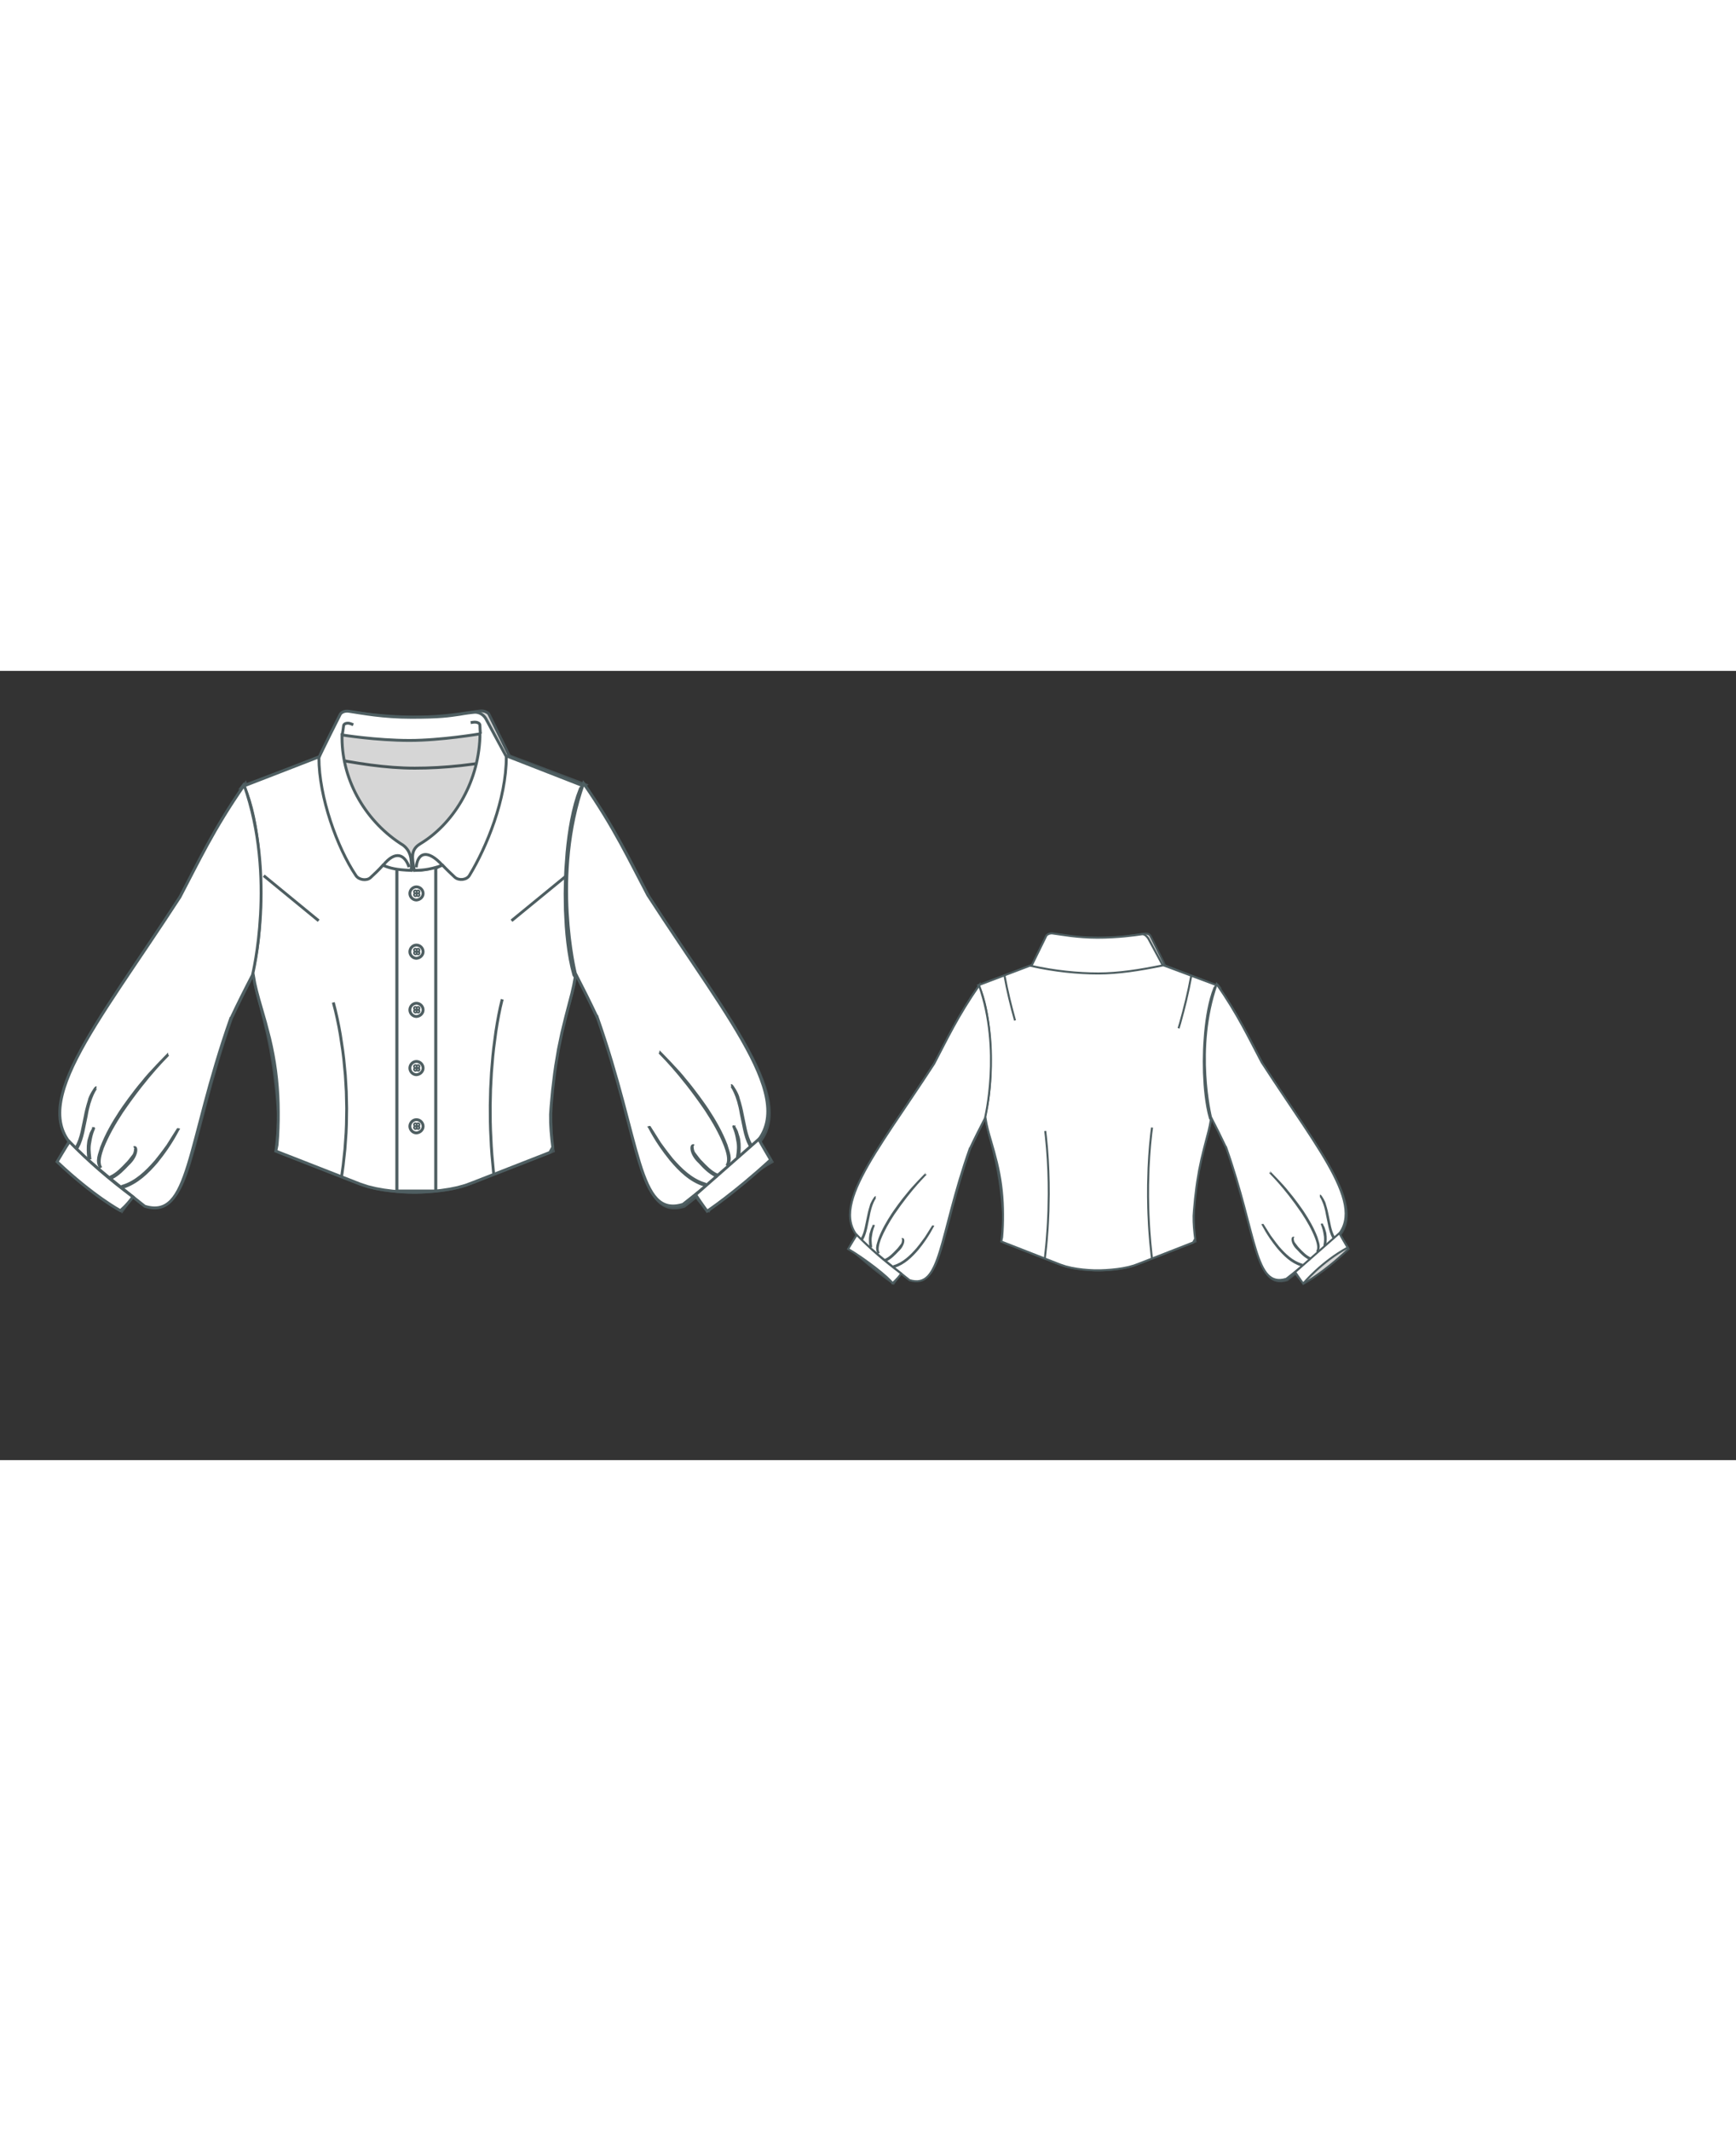 
<svg id="both" data-fill-color="#ffffff" viewBox="-0.912 20.082 211.11 95.954" preserveAspectRatio="xMidYMid meet" xmlns="http://www.w3.org/2000/svg" xmlns:xlink="http://www.w3.org/1999/xlink" style="height: 259.075px;"><rect x="-0.912" y="20.082" width="211.11" height="95.954" fill="#333333" stroke="none"/><!----><g class="front-view"><g opacity=".8" transform="matrix(-1,0,0,1,99,0)" class="back"><path fill="#ffffff" d="M29.89 57.04 L29.89 57.04 L30.063 58.026 L30.288 58.993 L30.549 59.967 L31.376 62.848 L31.879 64.787 L32.099 65.761 L32.294 66.736 L32.467 67.742 L32.608 68.721 L32.723 69.702 L32.814 70.708 L32.878 71.71 L32.916 72.69 L32.93 73.701 L32.927 74.701 L32.901 75.705 L32.854 76.703 L32.78 77.696 L32.627 78.464 L42.879 82.471 L43.826 82.784 L44.809 83.021 L45.785 83.195 L46.775 83.323 L47.775 83.412 L48.775 83.462 L49.775 83.465 L50.779 83.423 L51.768 83.349 L52.759 83.241 L53.751 83.092 L54.733 82.892 L55.69 82.625 L56.622 82.276 L65.95 78.63 L66.309 77.997 L66.191 76.998 L66.1 76.004 L66.044 75.006 L66.037 74.005 L66.105 73.022 L66.289 71.032 L66.529 69.027 L66.668 68.051 L67.002 66.068 L67.409 64.103 L67.88 62.171 L68.638 59.264 L68.856 58.302 L69.039 57.31L68.88 57.07 L68.88 57.07 L68.627 56.091 L68.427 55.117 L68.267 54.155 L68.132 53.146 L68.024 52.136 L67.943 51.155 L67.84 49.163 L67.811 47.161 L67.852 45.155 L67.898 44.153 L68.043 42.183 L68.147 41.174 L68.274 40.161 L68.418 39.196 L68.59 38.227 L68.803 37.212 L69.046 36.243 L69.33 35.302 L69.673 34.377L70.05 33.95 L 58.25 29.54 L58.25 29.54 L58.25 29.54 L57.282 29.784 L56.303 29.993 L55.318 30.169 L54.328 30.316 L53.335 30.437 L52.34 30.532 L51.343 30.605 L50.345 30.655L49.181 30.682 L 48.182 30.671 L 47.18 30.636 L 46.18 30.572 L 45.184 30.478 L 44.193 30.352 L 43.207 30.195 L 42.225 30.005 L 41.249 29.786 L 40.28 29.54 L 40.28 29.54 L40.28 29.54 L 28.65 33.95 L28.68 33.98 L28.68 33.98 L29.075 34.89 L29.402 35.842 L29.675 36.81 L29.903 37.782 L30.094 38.751 L30.262 39.766 L30.396 40.73 L30.512 41.741 L30.676 43.713 L30.73 44.717 L30.785 46.733 L30.768 48.703 L30.731 49.73 L30.675 50.739 L30.601 51.697 L30.501 52.705 L30.374 53.714 L30.224 54.676 L30.038 55.65 L29.797 56.66Z" data-source-ids=",,neckline-back-shoulder-right,neckline-back-neck-right,neckline-back-neck-left,neckline-back-shoulder-left," style="stroke-width: 0.35px; stroke: rgb(78, 94, 97);"></path><path fill="none" d="M58.814 81.419 L58.717 80.638 L58.512 78.608 L58.356 76.652 L58.291 75.635 L58.196 73.651 L58.162 72.627 L58.128 70.655 L58.133 68.632 L58.217 65.664 L58.327 63.652 L58.481 61.657 L58.688 59.664 L58.82 58.67 " style="stroke-width: 0.35px; stroke: rgb(78, 94, 97);"></path><path fill="none" d="M40.189 81.42 L40.219 81.189 L40.431 79.226 L40.524 78.201 L40.671 76.239 L40.732 75.215 L40.82 73.214 L40.874 70.234 L40.86 68.22 L40.806 66.237 L40.708 64.216 L40.57 62.248 L40.376 60.223 L40.262 59.265 " style="stroke-width: 0.35px; stroke: rgb(78, 94, 97);"></path><path fill="none" d="M33.19 32.28 L33.19 32.28 L33.572 34.24 L34.009 36.195 L34.494 38.137 L35.013 40.067 " id="neckline-back-dart-left" style="stroke-width: 0.35px; stroke: rgb(78, 94, 97);"></path><path fill="#ffffff" d="M60.69 30.51C56.62 31.34 52.97 31.91 49.47 31.91 45.89 31.91 41.95 31.51 37.87 30.61L40.48 25.3C40.71 25.06 41.15 24.9 41.55 24.96 43.12 25.16 45.82 25.7 49.33 25.7 52.84 25.7 55.71 25.3 57.08 25.1 57.42 25.06 57.79 25.3 58.15 25.8L60.69 30.51Z" id="neckline_1_" style="stroke-width: 0.35px; stroke: rgb(78, 94, 97);"></path><path fill="#ffffff" d="M20.97 47.58C23.24 43.27 25.04 39.36 28.78 33.98 32.73 45.18 29.79 57.07 29.79 57.07 28.85 58.88 27.98 60.61 27.18 62.32L27.15 62.32C21.73 77.69 22.24 86.87 16.69 85.17 16.56 85.07 10.54 80.33 8.84 78.65 1.92 73.41 10.61 63.55 20.97 47.58Z" style="stroke-width: 0.35px; stroke: rgb(78, 94, 97);"></path><path fill="#ffffff" d="M77.87 47.35C75.59 43.04 73.79 39.13 70.05 33.75 66.1 44.94 69.05 56.84 69.05 56.84 69.98 58.64 70.85 60.38 71.65 62.08L71.68 62.08C77.1 77.45 76.6 86.64 82.14 84.94 82.14 84.94 88.02 80.33 89.99 78.42 96.88 73.18 88.19 63.29 77.87 47.35Z" style="stroke-width: 0.35px; stroke: rgb(78, 94, 97);"></path><path fill="#ffffff" d="M11.28 80.36C10.98 79.79 11.28 78.76 11.54 78.05 12.15 76.52 12.98 75.08 13.88 73.71 17.09 69 19.56 66.76 19.53 66.73 19.53 66.73 17.22 69.07 16.52 70 15.32 71.4 14.08 73.18 13.75 73.68 12.85 75.05 12.04 76.45 11.44 78.02 11.24 78.79 10.74 79.69 11.34 80.49Z" style="stroke-width: 0.35px; stroke: rgb(78, 94, 97);"></path><path fill="#ffffff" d="M87.56 80.09C87.86 79.52 87.56 78.49 87.29 77.79 86.69 76.25 85.85 74.81 84.95 73.44 81.74 68.73 79.27 66.49 79.3 66.46 79.3 66.46 81.61 68.8 82.31 69.73 83.51 71.14 84.75 72.91 85.08 73.41 85.98 74.78 86.79 76.18 87.39 77.75 87.59 78.52 88.09 79.42 87.49 80.23Z" style="stroke-width: 0.35px; stroke: rgb(78, 94, 97);"></path><path fill="#ffffff" d="M91.36 77.02C91.46 77.25 92.8 79.52 92.8 79.52 88.22 82 85.08 85.77 85.08 85.77 85.08 85.77 84.55 85.07 83.68 83.77L91.36 77.02Z" style="stroke-width: 0.35px; stroke: rgb(78, 94, 97);"></path><path fill="#ffffff" d="M15.25 84.03C14.45 85.14 13.72 85.7 13.72 85.7 13.21 84.8 9 81.49 6.03 79.76 6.03 79.76 7.23 77.72 7.53 77.32 9.91 79.76 12.28 81.8 15.25 84.03Z" style="stroke-width: 0.35px; stroke: rgb(78, 94, 97);"></path><path fill="#ffffff" d="M80.67 79.49C78.77 77.15 78.07 75.48 78.03 75.51 78.03 75.51 78.97 76.98 79.3 77.52 79.87 78.32 80.57 79.22 80.77 79.46 81.88 80.73 83.14 81.96 84.78 82.46L84.75 82.6C83.04 82.06 81.77 80.79 80.67 79.49Z" style="stroke-width: 0.35px; stroke: rgb(78, 94, 97);"></path><path fill="#ffffff" d="M18.13 79.76C20.03 77.42 20.73 75.75 20.77 75.78 20.77 75.78 19.83 77.25 19.5 77.79 18.93 78.59 18.23 79.49 18.03 79.72 16.92 80.99 15.65 82.23 14.02 82.73L14.05 82.86C15.75 82.3 17.02 81.06 18.13 79.76Z" style="stroke-width: 0.35px; stroke: rgb(78, 94, 97);"></path><path fill="#ffffff" d="M9.57 74.18C9.94 71.84 10.74 70.77 10.78 70.77 10.71 70.74 10.01 71.84 9.94 72.34 9.71 73.04 9.51 73.91 9.47 74.18 9.17 75.48 9.04 76.85 8.4 77.95L8.5 78.05C9.14 76.85 9.27 75.48 9.57 74.18Z" style="stroke-width: 0.35px; stroke: rgb(78, 94, 97);"></path><path fill="#ffffff" d="M89.23 73.91C88.86 71.57 88.06 70.5 88.02 70.5 88.09 70.47 88.79 71.57 88.86 72.07 89.09 72.77 89.29 73.64 89.33 73.91 89.63 75.21 89.76 76.58 90.4 77.69L90.29 77.79C89.66 76.58 89.53 75.21 89.23 73.91Z" style="stroke-width: 0.35px; stroke: rgb(78, 94, 97);"></path><path fill="#ffffff" d="M84.18 79.82C83.01 78.76 83.11 77.62 83.45 77.82 83.14 77.72 83.28 78.55 83.55 78.82 83.85 79.22 84.18 79.66 84.31 79.76 84.88 80.36 85.48 80.99 86.25 81.36L86.19 81.49C85.35 81.06 84.75 80.46 84.18 79.82Z" style="stroke-width: 0.35px; stroke: rgb(78, 94, 97);"></path><path fill="#ffffff" d="M14.65 80.06C15.82 78.99 15.72 77.85 15.39 78.05 15.69 77.95 15.55 78.79 15.29 79.06 14.99 79.46 14.65 79.89 14.52 79.99 13.95 80.59 13.35 81.23 12.58 81.6L12.65 81.73C13.45 81.33 14.05 80.69 14.65 80.06Z" style="stroke-width: 0.35px; stroke: rgb(78, 94, 97);"></path><path fill="none" d="M88.79 77.15C88.62 76.05 88.32 75.51 88.32 75.48 88.29 75.48 88.66 76.02 88.69 76.25 88.79 76.58 88.93 76.98 88.93 77.12 89.03 77.75 88.99 78.42 88.93 79.06L88.79 79.06C88.89 78.42 88.93 77.79 88.79 77.15Z" style="stroke-width: 0.35px; stroke: rgb(78, 94, 97);"></path><path fill="none" d="M10.01 77.39C10.17 76.28 10.47 75.75 10.47 75.71 10.51 75.71 10.14 76.25 10.11 76.48 10.01 76.82 9.87 77.22 9.87 77.35 9.77 77.99 9.81 78.65 9.87 79.29L10.01 79.29C9.94 78.65 9.87 78.02 10.01 77.39Z" style="stroke-width: 0.35px; stroke: rgb(78, 94, 97);"></path><path fill="none" d="M65.64 32.28C65.1 35.25 64.43 37.93 63.7 40.53 63.6 40.83 63.53 41.13 63.43 41.43" id="neckline-back-dart-right" style="stroke-width: 0.35px; stroke: rgb(78, 94, 97);"></path></g><g class="front"><path fill="#ffffff" d="M30.038 55.65 M29.797 56.66 L29.89 57.04 L30.063 58.026 L30.288 58.993 L30.549 59.967 L31.376 62.848 L31.879 64.787 L32.099 65.761 L32.294 66.736 L32.467 67.742 L32.608 68.721 L32.723 69.702 L32.814 70.708 L32.878 71.71 L32.916 72.69 L32.93 73.701 L32.927 74.701 L32.901 75.705 L32.854 76.703 L32.78 77.696 L32.627 78.464 L42.879 82.471 L43.826 82.784 L44.809 83.021 L45.785 83.195 L46.775 83.323 L47.775 83.412 L48.775 83.462 L49.775 83.465 L50.779 83.423 L51.768 83.349 L52.759 83.241 L53.751 83.092 L54.733 82.892 L55.69 82.625 L56.622 82.276 L65.95 78.63 L66.309 77.997 L66.191 76.998 L66.1 76.004 L66.044 75.006 L66.037 74.005 L66.105 73.022 L66.289 71.032 L66.529 69.027 L66.668 68.051 L67.002 66.068 L67.409 64.103 L67.88 62.171 L68.638 59.264 L68.856 58.302 L69.039 57.31 L68.88 57.07 L68.88 57.07 L68.627 56.091 L68.427 55.117 L68.267 54.155 L68.132 53.146 L68.024 52.136 L67.943 51.155 L67.84 49.163 L67.811 47.161 L67.852 45.155 L67.898 44.153 L68.043 42.183 L68.147 41.174 L68.274 40.161 L68.418 39.196 L68.59 38.227 L68.803 37.212 L69.046 36.243 L69.33 35.302 L69.673 34.377 L69.98 34.05 L58.42 29.54 L58.42 29.54 L58.42 29.54 L58.508 30.527 L58.562 31.534 L58.579 32.523 L58.555 33.517 L58.484 34.518 L58.359 35.524 L58.177 36.506 L57.93 37.478 L57.617 38.413 L57.212 39.353 L56.741 40.215 L56.17 41.046 L55.516 41.802 L54.769 42.484 L53.979 43.048 L52.07 44.089 L52.07 44.34 L52.07 46.01 L52.07 47.68 L52.07 49.35 L52.07 51.02 L52.07 52.69 L52.07 54.36 L52.07 56.04 L52.07 57.71 L52.07 59.38 L52.07 61.05 L52.07 62.72 L52.07 64.39 L52.07 66.06 L52.07 67.73 L52.07 69.4 L52.07 71.07 L52.07 72.74 L52.07 74.41 L52.07 76.08 L52.07 77.75 L52.07 79.42 L52.07 81.09 L52.07 82.76 L52.07 83.316 L47.36 83.316 L47.36 82.76 L47.36 81.09 L47.36 79.42 L47.36 77.75 L47.36 76.08 L47.36 74.41 L47.36 72.74 L47.36 71.07 L47.36 69.4 L47.36 67.73 L47.36 66.06 L47.36 64.39 L47.36 62.72 L47.36 61.05 L47.36 59.38 L47.36 57.71 L47.36 56.04 L47.36 54.36 L47.36 52.69 L47.36 51.02 L47.36 49.35 L47.36 47.68 L47.36 46.01 L47.36 44.34 L47.36 44.089 L47.36 44.089 L47.684 44.174 L46.725 43.921 L45.813 43.552 L44.937 43.055 L44.136 42.453 L43.416 41.761 L42.779 40.995 L42.222 40.171 L41.723 39.266 L41.313 38.355 L40.969 37.414 L40.698 36.491 L40.473 35.506 L40.306 34.503 L40.201 33.527 L40.153 32.533 L40.17 31.502 L40.26 30.519 L40.44 29.54 L40.44 29.54 L40.44 29.54 L28.55 34.15 L28.68 33.98 L28.68 33.98 L29.075 34.89 L29.402 35.842 L29.675 36.81 L29.903 37.782 L30.094 38.751 L30.262 39.766 L30.396 40.73 L30.512 41.741 L30.676 43.713 L30.73 44.717 L30.785 46.733 L30.768 48.703 L30.731 49.73 L30.675 50.739 L30.601 51.697 L30.501 52.705 L30.374 53.714 L30.224 54.676 L30.038 55.65 L29.797 56.66 Z" data-source-ids=",,neckline-shoulder-right,neckline-neck-right,neckline-neck-left,neckline-shoulder-left," style="stroke-width: 0.35px; stroke: rgb(78, 94, 97);"></path><path fill="#ffffff" d="M52.07 44.34 M52.07 44.089 L52.07 44.089 L52.167 43.899 L51.189 44.161 L50.216 44.305 L47.36 44.089 L47.36 44.089 L47.36 44.34 L47.36 46.01 L47.36 47.68 L47.36 49.35 L47.36 51.02 L47.36 52.69 L47.36 54.36 L47.36 56.04 L47.36 57.71 L47.36 59.38 L47.36 61.05 L47.36 62.72 L47.36 64.39 L47.36 66.06 L47.36 67.73 L47.36 69.4 L47.36 71.07 L47.36 72.74 L47.36 74.41 L47.36 76.08 L47.36 77.75 L47.36 79.42 L47.36 81.09 L47.36 82.76 L47.36 83.316 L52.07 83.316 L52.07 82.76 L52.07 81.09 L52.07 79.42 L52.07 77.75 L52.07 76.08 L52.07 74.41 L52.07 72.74 L52.07 71.07 L52.07 69.4 L52.07 67.73 L52.07 66.06 L52.07 64.39 L52.07 62.72 L52.07 61.05 L52.07 59.38 L52.07 57.71 L52.07 56.04 L52.07 54.36 L52.07 52.69 L52.07 51.02 L52.07 49.35 L52.07 47.68 L52.07 46.01 L52.07 44.34 L52.07 44.089 Z" data-source-ids=",,neckline-shoulder-right,neckline-neck-right,neckline-neck-left,neckline-shoulder-left," style="stroke-width: 0.35px; stroke: rgb(78, 94, 97);"></path><path fill="none" d="M40.618 81.588 L40.675 81.236 L40.818 80.205 L41.035 78.216 L41.175 76.232 L41.216 75.245 L41.245 73.266 L41.2 71.232 L41.082 69.243 L40.891 67.244 L40.769 66.255 L40.475 64.313 L40.293 63.312 L40.093 62.332 L39.87 61.356 L39.621 60.393 " style="stroke-width: 0.35px; stroke: rgb(78, 94, 97);"></path><path fill="none" d="M59.136 81.294 L59.088 80.872 L58.908 78.906 L58.837 77.892 L58.741 75.916 L58.713 74.903 L58.702 72.916 L58.748 70.909 L58.853 68.919 L59.02 66.918 L59.127 65.921 L59.39 63.936 L59.55 62.942 L59.728 61.959 L59.926 60.989 L60.16 60.01 " style="stroke-width: 0.35px; stroke: rgb(78, 94, 97);"></path><path fill="none" d="M37.84 50.46L31.16 44.98" style="stroke-width: 0.35px; stroke: rgb(78, 94, 97);"></path><path fill="none" d="M61.29 50.46 L67.855 45.082 " style="stroke-width: 0.35px; stroke: rgb(78, 94, 97);"></path><path fill="#ffffff" d="M57.45 28.17C57.22 33.92 54.08 38.76 50.2 41.1 49.03 41.8 49.17 42.74 49.47 44.34 50.03 44.31 51.1 44.37 52.91 43.71 53.41 44.24 53.94 44.74 54.41 45.18 54.91 45.61 55.85 45.51 56.18 44.94 58.25 41.53 60.66 35.72 60.66 30.51L58.15 25.86C57.82 25.33 57.25 25.03 56.62 25.13 55.88 25.2 55.01 25.36 55.01 25.36 53.64 25.56 52.64 25.73 49.13 25.73 45.62 25.73 43.12 25.23 41.55 25 41.15 24.93 40.71 25.03 40.48 25.33 40.48 25.33 38.04 30.17 37.87 30.64 37.87 35.39 40.08 41.57 42.38 44.98 42.75 45.51 43.69 45.64 44.15 45.21 44.59 44.81 45.12 44.31 45.66 43.71 46.49 44.07 47.26 44.27 49.1 44.34 49.2 42.74 48.93 41.9 48.1 41.27 43.69 38.53 40.71 33.58 40.68 28.27L40.68 27.87C40.68 27.87 44.79 28.54 48.9 28.54 52.74 28.54 57.45 27.74 57.45 27.74L57.45 28.2 57.45 28.2Z" style="stroke-width: 0.35px; stroke: rgb(78, 94, 97);"></path><path fill="none" d="M52.91 43.74C51.07 41.7 49.87 42.17 49.7 43.97" style="stroke-width: 0.35px; stroke: rgb(78, 94, 97);"></path><path fill="none" d="M48.83 43.94C48.36 42.5 47.23 41.77 45.66 43.74" style="stroke-width: 0.35px; stroke: rgb(78, 94, 97);"></path><path fill="none" d="M40.71 27.87C40.75 27.7 40.85 26.87 40.88 26.7 40.95 26.47 41.35 26.37 41.71 26.5L42.05 26.63" style="stroke-width: 0.35px; stroke: rgb(78, 94, 97);"></path><path fill="none" d="M56.32 26.37L56.62 26.33C57.02 26.27 57.45 26.4 57.45 26.7 57.45 26.83 57.48 27.57 57.52 27.74" style="stroke-width: 0.35px; stroke: rgb(78, 94, 97);"></path><path fill="#ffffff" d="M20.97 47.58C23.24 43.27 25.04 39.36 28.78 33.98 32.73 45.18 29.79 57.07 29.79 57.07 28.85 58.88 27.98 60.61 27.18 62.32L27.15 62.32C21.73 77.69 22.24 86.87 16.69 85.17 16.56 85.07 10.54 80.33 8.84 78.65 1.92 73.41 10.61 63.55 20.97 47.58Z" style="stroke-width: 0.35px; stroke: rgb(78, 94, 97);"></path><path fill="#ffffff" d="M77.87 47.35C75.59 43.04 73.79 39.13 70.05 33.75 66.1 44.94 69.05 56.84 69.05 56.84 69.98 58.64 70.85 60.38 71.65 62.08L71.68 62.08C77.1 77.45 76.6 86.64 82.14 84.94 82.14 84.94 88.02 80.33 89.99 78.42 96.88 73.18 88.19 63.29 77.87 47.35Z" style="stroke-width: 0.35px; stroke: rgb(78, 94, 97);"></path><path fill="#ffffff" d="M11.28 80.36C10.98 79.79 11.28 78.76 11.54 78.05 12.15 76.52 12.98 75.08 13.88 73.71 17.09 69 19.56 66.76 19.53 66.73 19.53 66.73 17.22 69.07 16.52 70 15.32 71.4 14.08 73.18 13.75 73.68 12.85 75.05 12.04 76.45 11.44 78.02 11.24 78.79 10.74 79.69 11.34 80.49Z" style="stroke-width: 0.35px; stroke: rgb(78, 94, 97);"></path><path fill="#ffffff" d="M87.56 80.09C87.86 79.52 87.56 78.49 87.29 77.79 86.69 76.25 85.85 74.81 84.95 73.44 81.74 68.73 79.27 66.49 79.3 66.46 79.3 66.46 81.61 68.8 82.31 69.73 83.51 71.14 84.75 72.91 85.08 73.41 85.98 74.78 86.79 76.18 87.39 77.75 87.59 78.52 88.09 79.42 87.49 80.23Z" style="stroke-width: 0.35px; stroke: rgb(78, 94, 97);"></path><path fill="#ffffff" d="M91.36 77.02C91.46 77.25 92.8 79.52 92.8 79.52 88.36 83.6 85.08 85.77 85.08 85.77 85.08 85.77 84.55 85.07 83.68 83.77L91.36 77.02Z" style="stroke-width: 0.35px; stroke: rgb(78, 94, 97);"></path><path fill="#ffffff" d="M15.25 84.03C14.45 85.14 13.72 85.7 13.72 85.7 13.72 85.7 10.47 83.97 6.03 79.76 6.03 79.76 7.23 77.72 7.53 77.32 9.91 79.76 12.28 81.8 15.25 84.03Z" style="stroke-width: 0.35px; stroke: rgb(78, 94, 97);"></path><path fill="#ffffff" d="M80.67 79.49C78.77 77.15 78.07 75.48 78.03 75.51 78.03 75.51 78.97 76.98 79.3 77.52 79.87 78.32 80.57 79.22 80.77 79.46 81.88 80.73 83.14 81.96 84.78 82.46L84.75 82.6C83.04 82.06 81.77 80.79 80.67 79.49Z" style="stroke-width: 0.35px; stroke: rgb(78, 94, 97);"></path><path fill="#ffffff" d="M18.13 79.76C20.03 77.42 20.73 75.75 20.77 75.78 20.77 75.78 19.83 77.25 19.5 77.79 18.93 78.59 18.23 79.49 18.03 79.72 16.92 80.99 15.65 82.23 14.02 82.73L14.05 82.86C15.75 82.3 17.02 81.06 18.13 79.76Z" style="stroke-width: 0.35px; stroke: rgb(78, 94, 97);"></path><path fill="#ffffff" d="M9.57 74.18C9.94 71.84 10.74 70.77 10.78 70.77 10.71 70.74 10.01 71.84 9.94 72.34 9.71 73.04 9.51 73.91 9.47 74.18 9.17 75.48 9.04 76.85 8.4 77.95L8.5 78.05C9.14 76.85 9.27 75.48 9.57 74.18Z" style="stroke-width: 0.35px; stroke: rgb(78, 94, 97);"></path><path fill="#ffffff" d="M89.23 73.91C88.86 71.57 88.06 70.5 88.02 70.5 88.09 70.47 88.79 71.57 88.86 72.07 89.09 72.77 89.29 73.64 89.33 73.91 89.63 75.21 89.76 76.58 90.4 77.69L90.29 77.79C89.66 76.58 89.53 75.21 89.23 73.91Z" style="stroke-width: 0.35px; stroke: rgb(78, 94, 97);"></path><path fill="#ffffff" d="M84.18 79.82C83.01 78.76 83.11 77.62 83.45 77.82 83.14 77.72 83.28 78.55 83.55 78.82 83.85 79.22 84.18 79.66 84.31 79.76 84.88 80.36 85.48 80.99 86.25 81.36L86.19 81.49C85.35 81.06 84.75 80.46 84.18 79.82Z" style="stroke-width: 0.35px; stroke: rgb(78, 94, 97);"></path><path fill="#ffffff" d="M14.65 80.06C15.82 78.99 15.72 77.85 15.39 78.05 15.69 77.95 15.55 78.79 15.29 79.06 14.99 79.46 14.65 79.89 14.52 79.99 13.95 80.59 13.35 81.23 12.58 81.6L12.65 81.73C13.45 81.33 14.05 80.69 14.65 80.06Z" style="stroke-width: 0.35px; stroke: rgb(78, 94, 97);"></path><path fill="none" d="M88.79 77.15C88.62 76.05 88.32 75.51 88.32 75.48 88.29 75.48 88.66 76.02 88.69 76.25 88.79 76.58 88.93 76.98 88.93 77.12 89.03 77.75 88.99 78.42 88.93 79.06L88.79 79.06C88.89 78.42 88.93 77.79 88.79 77.15Z" style="stroke-width: 0.35px; stroke: rgb(78, 94, 97);"></path><path fill="none" d="M10.01 77.39C10.17 76.28 10.47 75.75 10.47 75.71 10.51 75.71 10.14 76.25 10.11 76.48 10.01 76.82 9.87 77.22 9.87 77.35 9.77 77.99 9.81 78.65 9.87 79.29L10.01 79.29C9.94 78.65 9.87 78.02 10.01 77.39Z" style="stroke-width: 0.35px; stroke: rgb(78, 94, 97);"></path><path fill="none" d="M50.54 47.14C50.54 46.71 50.17 46.34 49.73 46.34C49.3 46.34 48.93 46.71 48.93 47.14C48.93 47.58 49.3 47.94 49.73 47.94C50.17 47.91 50.54 47.58 50.54 47.14ZM49.5 46.94C49.5 46.88 49.53 46.84 49.6 46.84C49.67 46.84 49.7 46.88 49.7 46.94C49.7 47.01 49.67 47.04 49.6 47.04C49.53 47.04 49.5 47.01 49.5 46.94ZM49.83 46.94C49.83 46.88 49.87 46.84 49.93 46.84C50 46.84 50.03 46.88 50.03 46.94C50.03 47.01 50 47.04 49.93 47.04C49.87 47.04 49.83 47.01 49.83 46.94ZM49.5 47.31C49.5 47.24 49.53 47.21 49.6 47.21C49.67 47.21 49.7 47.24 49.7 47.31C49.7 47.38 49.67 47.41 49.6 47.41C49.53 47.41 49.5 47.34 49.5 47.31ZM49.83 47.31C49.83 47.24 49.87 47.21 49.93 47.21C50 47.21 50.03 47.24 50.03 47.31C50.03 47.38 50 47.41 49.93 47.41C49.87 47.41 49.83 47.34 49.83 47.31Z " id="front-button-3" style="stroke-width: 0.35px; stroke: rgb(78, 94, 97);"></path><path fill="none" d="M50.54 54.226C50.54 53.786 50.17 53.416 49.73 53.416C49.3 53.416 48.93 53.786 48.93 54.226C48.93 54.656 49.3 55.026 49.73 55.026C50.17 54.996 50.54 54.656 50.54 54.226ZM49.5 54.026C49.5 53.956 49.53 53.926 49.6 53.926C49.67 53.926 49.7 53.956 49.7 54.026C49.7 54.086 49.67 54.126 49.6 54.126C49.53 54.126 49.5 54.056 49.5 54.026ZM49.83 54.026C49.83 53.956 49.87 53.926 49.93 53.926C50 53.926 50.03 53.956 50.03 54.026C50.03 54.086 50 54.126 49.93 54.126C49.87 54.126 49.83 54.056 49.83 54.026ZM49.5 54.386C49.5 54.326 49.53 54.286 49.6 54.286C49.67 54.286 49.7 54.326 49.7 54.386C49.7 54.456 49.67 54.486 49.6 54.486C49.53 54.486 49.5 54.386 49.5 54.386ZM49.83 54.386C49.83 54.326 49.87 54.286 49.93 54.286C50 54.286 50.03 54.326 50.03 54.386C50.03 54.456 50 54.486 49.93 54.486C49.87 54.486 49.83 54.386 49.83 54.386Z " id="front-button-4" style="stroke-width: 0.35px; stroke: rgb(78, 94, 97);"></path><path fill="none" d="M50.54 61.302C50.54 60.862 50.17 60.492 49.73 60.492C49.3 60.492 48.93 60.862 48.93 61.302C48.93 61.732 49.3 62.102 49.73 62.102C50.17 62.072 50.54 61.732 50.54 61.302ZM49.5 61.102C49.5 61.032 49.53 61.002 49.6 61.002C49.67 61.002 49.7 61.032 49.7 61.102C49.7 61.162 49.67 61.202 49.6 61.202C49.53 61.202 49.5 61.132 49.5 61.102ZM49.83 61.102C49.83 61.032 49.87 61.002 49.93 61.002C50 61.002 50.03 61.032 50.03 61.102C50.03 61.162 50 61.202 49.93 61.202C49.87 61.202 49.83 61.132 49.83 61.102ZM49.5 61.462C49.5 61.402 49.53 61.362 49.6 61.362C49.67 61.362 49.7 61.402 49.7 61.462C49.7 61.532 49.67 61.562 49.6 61.562C49.53 61.562 49.5 61.462 49.5 61.462ZM49.83 61.462C49.83 61.402 49.87 61.362 49.93 61.362C50 61.362 50.03 61.402 50.03 61.462C50.03 61.532 50 61.562 49.93 61.562C49.87 61.562 49.83 61.462 49.83 61.462Z " id="front-button--41" style="stroke-width: 0.35px; stroke: rgb(78, 94, 97);"></path><path fill="none" d="M50.54 68.378C50.54 67.938 50.17 67.568 49.73 67.568C49.3 67.568 48.93 67.938 48.93 68.378C48.93 68.808 49.3 69.178 49.73 69.178C50.17 69.148 50.54 68.808 50.54 68.378ZM49.5 68.178C49.5 68.108 49.53 68.078 49.6 68.078C49.67 68.078 49.7 68.108 49.7 68.178C49.7 68.238 49.67 68.278 49.6 68.278C49.53 68.278 49.5 68.208 49.5 68.178ZM49.83 68.178C49.83 68.108 49.87 68.078 49.93 68.078C50 68.078 50.03 68.108 50.03 68.178C50.03 68.238 50 68.278 49.93 68.278C49.87 68.278 49.83 68.208 49.83 68.178ZM49.5 68.538C49.5 68.478 49.53 68.438 49.6 68.438C49.67 68.438 49.7 68.478 49.7 68.538C49.7 68.608 49.67 68.638 49.6 68.638C49.53 68.638 49.5 68.538 49.5 68.538ZM49.83 68.538C49.83 68.478 49.87 68.438 49.93 68.438C50 68.438 50.03 68.478 50.03 68.538C50.03 68.608 50 68.638 49.93 68.638C49.87 68.638 49.83 68.538 49.83 68.538Z " id="front-button--41" style="stroke-width: 0.35px; stroke: rgb(78, 94, 97);"></path><path fill="none" d="M50.54 75.454C50.54 75.014 50.17 74.644 49.73 74.644C49.3 74.644 48.93 75.014 48.93 75.454C48.93 75.884 49.3 76.254 49.73 76.254C50.17 76.224 50.54 75.884 50.54 75.454ZM49.5 75.254C49.5 75.184 49.53 75.154 49.6 75.154C49.67 75.154 49.7 75.184 49.7 75.254C49.7 75.314 49.67 75.354 49.6 75.354C49.53 75.354 49.5 75.284 49.5 75.254ZM49.83 75.254C49.83 75.184 49.87 75.154 49.93 75.154C50 75.154 50.03 75.184 50.03 75.254C50.03 75.314 50 75.354 49.93 75.354C49.87 75.354 49.83 75.284 49.83 75.254ZM49.5 75.614C49.5 75.554 49.53 75.514 49.6 75.514C49.67 75.514 49.7 75.554 49.7 75.614C49.7 75.684 49.67 75.714 49.6 75.714C49.53 75.714 49.5 75.614 49.5 75.614ZM49.83 75.614C49.83 75.554 49.87 75.514 49.93 75.514C50 75.514 50.03 75.554 50.03 75.614C50.03 75.684 50 75.714 49.93 75.714C49.87 75.714 49.83 75.614 49.83 75.614Z " id="front-button--41" style="stroke-width: 0.35px; stroke: rgb(78, 94, 97);"></path></g></g><g transform="scale(0.7) translate(140.015 49.334)" class="back-view"><g opacity=".8" transform="matrix(-1,0,0,1,99,0)" class="front"><path fill="#ffffff" d="M30.038 55.65 M29.797 56.66 L29.89 57.04 L30.063 58.026 L30.288 58.993 L30.549 59.967 L31.376 62.848 L31.879 64.787 L32.099 65.761 L32.294 66.736 L32.467 67.742 L32.608 68.721 L32.723 69.702 L32.814 70.708 L32.878 71.71 L32.916 72.69 L32.93 73.701 L32.927 74.701 L32.901 75.705 L32.854 76.703 L32.78 77.696 L32.627 78.464 L42.879 82.471 L43.826 82.784 L44.809 83.021 L45.785 83.195 L46.775 83.323 L47.775 83.412 L48.775 83.462 L49.775 83.465 L50.779 83.423 L51.768 83.349 L52.759 83.241 L53.751 83.092 L54.733 82.892 L55.69 82.625 L56.622 82.276 L65.95 78.63 L66.309 77.997 L66.191 76.998 L66.1 76.004 L66.044 75.006 L66.037 74.005 L66.105 73.022 L66.289 71.032 L66.529 69.027 L66.668 68.051 L67.002 66.068 L67.409 64.103 L67.88 62.171 L68.638 59.264 L68.856 58.302 L69.039 57.31 L68.88 57.07 L68.88 57.07 L68.627 56.091 L68.427 55.117 L68.267 54.155 L68.132 53.146 L68.024 52.136 L67.943 51.155 L67.84 49.163 L67.811 47.161 L67.852 45.155 L67.898 44.153 L68.043 42.183 L68.147 41.174 L68.274 40.161 L68.418 39.196 L68.59 38.227 L68.803 37.212 L69.046 36.243 L69.33 35.302 L69.673 34.377 L69.98 34.05 L58.42 29.54 L58.42 29.54 L58.42 29.54 L58.508 30.527 L58.562 31.534 L58.579 32.523 L58.555 33.517 L58.484 34.518 L58.359 35.524 L58.177 36.506 L57.93 37.478 L57.617 38.413 L57.212 39.353 L56.741 40.215 L56.17 41.046 L55.516 41.802 L54.769 42.484 L53.979 43.048 L52.07 44.089 L52.07 44.34 L52.07 46.01 L52.07 47.68 L52.07 49.35 L52.07 51.02 L52.07 52.69 L52.07 54.36 L52.07 56.04 L52.07 57.71 L52.07 59.38 L52.07 61.05 L52.07 62.72 L52.07 64.39 L52.07 66.06 L52.07 67.73 L52.07 69.4 L52.07 71.07 L52.07 72.74 L52.07 74.41 L52.07 76.08 L52.07 77.75 L52.07 79.42 L52.07 81.09 L52.07 82.76 L52.07 83.316 L47.36 83.316 L47.36 82.76 L47.36 81.09 L47.36 79.42 L47.36 77.75 L47.36 76.08 L47.36 74.41 L47.36 72.74 L47.36 71.07 L47.36 69.4 L47.36 67.73 L47.36 66.06 L47.36 64.39 L47.36 62.72 L47.36 61.05 L47.36 59.38 L47.36 57.71 L47.36 56.04 L47.36 54.36 L47.36 52.69 L47.36 51.02 L47.36 49.35 L47.36 47.68 L47.36 46.01 L47.36 44.34 L47.36 44.089 L47.36 44.089 L47.684 44.174 L46.725 43.921 L45.813 43.552 L44.937 43.055 L44.136 42.453 L43.416 41.761 L42.779 40.995 L42.222 40.171 L41.723 39.266 L41.313 38.355 L40.969 37.414 L40.698 36.491 L40.473 35.506 L40.306 34.503 L40.201 33.527 L40.153 32.533 L40.17 31.502 L40.26 30.519 L40.44 29.54 L40.44 29.54 L40.44 29.54 L28.55 34.15 L28.68 33.98 L28.68 33.98 L29.075 34.89 L29.402 35.842 L29.675 36.81 L29.903 37.782 L30.094 38.751 L30.262 39.766 L30.396 40.73 L30.512 41.741 L30.676 43.713 L30.73 44.717 L30.785 46.733 L30.768 48.703 L30.731 49.73 L30.675 50.739 L30.601 51.697 L30.501 52.705 L30.374 53.714 L30.224 54.676 L30.038 55.65 L29.797 56.66 Z" style="stroke-width: 0.35px; stroke: rgb(78, 94, 97);"></path><path fill="#ffffff" d="M52.07 44.34 M52.07 44.089 L52.07 44.089 L52.167 43.899 L51.189 44.161 L50.216 44.305 L47.36 44.089 L47.36 44.089 L47.36 44.34 L47.36 46.01 L47.36 47.68 L47.36 49.35 L47.36 51.02 L47.36 52.69 L47.36 54.36 L47.36 56.04 L47.36 57.71 L47.36 59.38 L47.36 61.05 L47.36 62.72 L47.36 64.39 L47.36 66.06 L47.36 67.73 L47.36 69.4 L47.36 71.07 L47.36 72.74 L47.36 74.41 L47.36 76.08 L47.36 77.75 L47.36 79.42 L47.36 81.09 L47.36 82.76 L47.36 83.316 L52.07 83.316 L52.07 82.76 L52.07 81.09 L52.07 79.42 L52.07 77.75 L52.07 76.08 L52.07 74.41 L52.07 72.74 L52.07 71.07 L52.07 69.4 L52.07 67.73 L52.07 66.06 L52.07 64.39 L52.07 62.72 L52.07 61.05 L52.07 59.38 L52.07 57.71 L52.07 56.04 L52.07 54.36 L52.07 52.69 L52.07 51.02 L52.07 49.35 L52.07 47.68 L52.07 46.01 L52.07 44.34 L52.07 44.089 Z" style="stroke-width: 0.35px; stroke: rgb(78, 94, 97);"></path><path fill="none" d="M40.618 81.588 L40.675 81.236 L40.818 80.205 L41.035 78.216 L41.175 76.232 L41.216 75.245 L41.245 73.266 L41.2 71.232 L41.082 69.243 L40.891 67.244 L40.769 66.255 L40.475 64.313 L40.293 63.312 L40.093 62.332 L39.87 61.356 L39.621 60.393 " style="stroke-width: 0.35px; stroke: rgb(78, 94, 97);"></path><path fill="none" d="M59.136 81.294 L59.088 80.872 L58.908 78.906 L58.837 77.892 L58.741 75.916 L58.713 74.903 L58.702 72.916 L58.748 70.909 L58.853 68.919 L59.02 66.918 L59.127 65.921 L59.39 63.936 L59.55 62.942 L59.728 61.959 L59.926 60.989 L60.16 60.01 " style="stroke-width: 0.35px; stroke: rgb(78, 94, 97);"></path><path fill="none" d="M37.84 50.46L31.16 44.98" style="stroke-width: 0.35px; stroke: rgb(78, 94, 97);"></path><path fill="none" d="M61.29 50.46 L67.855 45.082 " style="stroke-width: 0.35px; stroke: rgb(78, 94, 97);"></path><path fill="#ffffff" d="M57.45 28.17C57.22 33.92 54.08 38.76 50.2 41.1 49.03 41.8 49.17 42.74 49.47 44.34 50.03 44.31 51.1 44.37 52.91 43.71 53.41 44.24 53.94 44.74 54.41 45.18 54.91 45.61 55.85 45.51 56.18 44.94 58.25 41.53 60.66 35.72 60.66 30.51L58.15 25.86C57.82 25.33 57.25 25.03 56.62 25.13 55.88 25.2 55.01 25.36 55.01 25.36 53.64 25.56 52.64 25.73 49.13 25.73 45.62 25.73 43.12 25.23 41.55 25 41.15 24.93 40.71 25.03 40.48 25.33 40.48 25.33 38.04 30.17 37.87 30.64 37.87 35.39 40.08 41.57 42.38 44.98 42.75 45.51 43.69 45.64 44.15 45.21 44.59 44.81 45.12 44.31 45.66 43.71 46.49 44.07 47.26 44.27 49.1 44.34 49.2 42.74 48.93 41.9 48.1 41.27 43.69 38.53 40.71 33.58 40.68 28.27L40.68 27.87C40.68 27.87 44.79 28.54 48.9 28.54 52.74 28.54 57.45 27.74 57.45 27.74L57.45 28.2 57.45 28.2Z" style="stroke-width: 0.35px; stroke: rgb(78, 94, 97);"></path><path fill="none" d="M52.91 43.74C51.07 41.7 49.87 42.17 49.7 43.97" style="stroke-width: 0.35px; stroke: rgb(78, 94, 97);"></path><path fill="none" d="M48.83 43.94C48.36 42.5 47.23 41.77 45.66 43.74" style="stroke-width: 0.35px; stroke: rgb(78, 94, 97);"></path><path fill="none" d="M40.71 27.87C40.75 27.7 40.85 26.87 40.88 26.7 40.95 26.47 41.35 26.37 41.71 26.5L42.05 26.63" style="stroke-width: 0.35px; stroke: rgb(78, 94, 97);"></path><path fill="none" d="M56.32 26.37L56.62 26.33C57.02 26.27 57.45 26.4 57.45 26.7 57.45 26.83 57.48 27.57 57.52 27.74" style="stroke-width: 0.35px; stroke: rgb(78, 94, 97);"></path><path fill="#ffffff" d="M20.97 47.58C23.24 43.27 25.04 39.36 28.78 33.98 32.73 45.18 29.79 57.07 29.79 57.07 28.85 58.88 27.98 60.61 27.18 62.32L27.15 62.32C21.73 77.69 22.24 86.87 16.69 85.17 16.56 85.07 10.54 80.33 8.84 78.65 1.92 73.41 10.61 63.55 20.97 47.58Z" style="stroke-width: 0.35px; stroke: rgb(78, 94, 97);"></path><path fill="#ffffff" d="M77.87 47.35C75.59 43.04 73.79 39.13 70.05 33.75 66.1 44.94 69.05 56.84 69.05 56.84 69.98 58.64 70.85 60.38 71.65 62.08L71.68 62.08C77.1 77.45 76.6 86.64 82.14 84.94 82.14 84.94 88.02 80.33 89.99 78.42 96.88 73.18 88.19 63.29 77.87 47.35Z" style="stroke-width: 0.35px; stroke: rgb(78, 94, 97);"></path><path fill="#ffffff" d="M11.28 80.36C10.98 79.79 11.28 78.76 11.54 78.05 12.15 76.52 12.98 75.08 13.88 73.71 17.09 69 19.56 66.76 19.53 66.73 19.53 66.73 17.22 69.07 16.52 70 15.32 71.4 14.08 73.18 13.75 73.68 12.85 75.05 12.04 76.45 11.44 78.02 11.24 78.79 10.74 79.69 11.34 80.49Z" style="stroke-width: 0.35px; stroke: rgb(78, 94, 97);"></path><path fill="#ffffff" d="M87.56 80.09C87.86 79.52 87.56 78.49 87.29 77.79 86.69 76.25 85.85 74.81 84.95 73.44 81.74 68.73 79.27 66.49 79.3 66.46 79.3 66.46 81.61 68.8 82.31 69.73 83.51 71.14 84.75 72.91 85.08 73.41 85.98 74.78 86.79 76.18 87.39 77.75 87.59 78.52 88.09 79.42 87.49 80.23Z" style="stroke-width: 0.35px; stroke: rgb(78, 94, 97);"></path><path fill="#ffffff" d="M91.36 77.02C91.46 77.25 92.8 79.52 92.8 79.52 88.36 83.6 85.08 85.77 85.08 85.77 85.08 85.77 84.55 85.07 83.68 83.77L91.36 77.02Z" style="stroke-width: 0.35px; stroke: rgb(78, 94, 97);"></path><path fill="#ffffff" d="M15.25 84.03C14.45 85.14 13.72 85.7 13.72 85.7 13.72 85.7 10.47 83.97 6.03 79.76 6.03 79.76 7.23 77.72 7.53 77.32 9.91 79.76 12.28 81.8 15.25 84.03Z" style="stroke-width: 0.35px; stroke: rgb(78, 94, 97);"></path><path fill="#ffffff" d="M80.67 79.49C78.77 77.15 78.07 75.48 78.03 75.51 78.03 75.51 78.97 76.98 79.3 77.52 79.87 78.32 80.57 79.22 80.77 79.46 81.88 80.73 83.14 81.96 84.78 82.46L84.75 82.6C83.04 82.06 81.77 80.79 80.67 79.49Z" style="stroke-width: 0.35px; stroke: rgb(78, 94, 97);"></path><path fill="#ffffff" d="M18.13 79.76C20.03 77.42 20.73 75.75 20.77 75.78 20.77 75.78 19.83 77.25 19.5 77.79 18.93 78.59 18.23 79.49 18.03 79.72 16.92 80.99 15.65 82.23 14.02 82.73L14.05 82.86C15.75 82.3 17.02 81.06 18.13 79.76Z" style="stroke-width: 0.35px; stroke: rgb(78, 94, 97);"></path><path fill="#ffffff" d="M9.57 74.18C9.94 71.84 10.74 70.77 10.78 70.77 10.71 70.74 10.01 71.84 9.94 72.34 9.71 73.04 9.51 73.91 9.47 74.18 9.17 75.48 9.04 76.85 8.4 77.95L8.5 78.05C9.14 76.85 9.27 75.48 9.57 74.18Z" style="stroke-width: 0.35px; stroke: rgb(78, 94, 97);"></path><path fill="#ffffff" d="M89.23 73.91C88.86 71.57 88.06 70.5 88.02 70.5 88.09 70.47 88.79 71.57 88.86 72.07 89.09 72.77 89.29 73.64 89.33 73.91 89.63 75.21 89.76 76.58 90.4 77.69L90.29 77.79C89.66 76.58 89.53 75.21 89.23 73.91Z" style="stroke-width: 0.35px; stroke: rgb(78, 94, 97);"></path><path fill="#ffffff" d="M84.18 79.82C83.01 78.76 83.11 77.62 83.45 77.82 83.14 77.72 83.28 78.55 83.55 78.82 83.85 79.22 84.18 79.66 84.31 79.76 84.88 80.36 85.48 80.99 86.25 81.36L86.19 81.49C85.35 81.06 84.75 80.46 84.18 79.82Z" style="stroke-width: 0.35px; stroke: rgb(78, 94, 97);"></path><path fill="#ffffff" d="M14.65 80.06C15.82 78.99 15.72 77.85 15.39 78.05 15.69 77.95 15.55 78.79 15.29 79.06 14.99 79.46 14.65 79.89 14.52 79.99 13.95 80.59 13.35 81.23 12.58 81.6L12.65 81.73C13.45 81.33 14.05 80.69 14.65 80.06Z" style="stroke-width: 0.35px; stroke: rgb(78, 94, 97);"></path><path fill="none" d="M88.79 77.15C88.62 76.05 88.32 75.51 88.32 75.48 88.29 75.48 88.66 76.02 88.69 76.25 88.79 76.58 88.93 76.98 88.93 77.12 89.03 77.75 88.99 78.42 88.93 79.06L88.79 79.06C88.89 78.42 88.93 77.79 88.79 77.15Z" style="stroke-width: 0.35px; stroke: rgb(78, 94, 97);"></path><path fill="none" d="M10.01 77.39C10.17 76.28 10.47 75.75 10.47 75.71 10.51 75.71 10.14 76.25 10.11 76.48 10.01 76.82 9.87 77.22 9.87 77.35 9.77 77.99 9.81 78.65 9.87 79.29L10.01 79.29C9.94 78.65 9.87 78.02 10.01 77.39Z" style="stroke-width: 0.35px; stroke: rgb(78, 94, 97);"></path><path fill="none" d="M50.54 47.14C50.54 46.71 50.17 46.34 49.73 46.34C49.3 46.34 48.93 46.71 48.93 47.14C48.93 47.58 49.3 47.94 49.73 47.94C50.17 47.91 50.54 47.58 50.54 47.14ZM49.5 46.94C49.5 46.88 49.53 46.84 49.6 46.84C49.67 46.84 49.7 46.88 49.7 46.94C49.7 47.01 49.67 47.04 49.6 47.04C49.53 47.04 49.5 47.01 49.5 46.94ZM49.83 46.94C49.83 46.88 49.87 46.84 49.93 46.84C50 46.84 50.03 46.88 50.03 46.94C50.03 47.01 50 47.04 49.93 47.04C49.87 47.04 49.83 47.01 49.83 46.94ZM49.5 47.31C49.5 47.24 49.53 47.21 49.6 47.21C49.67 47.21 49.7 47.24 49.7 47.31C49.7 47.38 49.67 47.41 49.6 47.41C49.53 47.41 49.5 47.34 49.5 47.31ZM49.83 47.31C49.83 47.24 49.87 47.21 49.93 47.21C50 47.21 50.03 47.24 50.03 47.31C50.03 47.38 50 47.41 49.93 47.41C49.87 47.41 49.83 47.34 49.83 47.31Z " style="display: none; stroke-width: 0.35px; stroke: rgb(78, 94, 97);"></path><path fill="none" d="M50.54 54.226C50.54 53.786 50.17 53.416 49.73 53.416C49.3 53.416 48.93 53.786 48.93 54.226C48.93 54.656 49.3 55.026 49.73 55.026C50.17 54.996 50.54 54.656 50.54 54.226ZM49.5 54.026C49.5 53.956 49.53 53.926 49.6 53.926C49.67 53.926 49.7 53.956 49.7 54.026C49.7 54.086 49.67 54.126 49.6 54.126C49.53 54.126 49.5 54.056 49.5 54.026ZM49.83 54.026C49.83 53.956 49.87 53.926 49.93 53.926C50 53.926 50.03 53.956 50.03 54.026C50.03 54.086 50 54.126 49.93 54.126C49.87 54.126 49.83 54.056 49.83 54.026ZM49.5 54.386C49.5 54.326 49.53 54.286 49.6 54.286C49.67 54.286 49.7 54.326 49.7 54.386C49.7 54.456 49.67 54.486 49.6 54.486C49.53 54.486 49.5 54.386 49.5 54.386ZM49.83 54.386C49.83 54.326 49.87 54.286 49.93 54.286C50 54.286 50.03 54.326 50.03 54.386C50.03 54.456 50 54.486 49.93 54.486C49.87 54.486 49.83 54.386 49.83 54.386Z " style="display: none; stroke-width: 0.35px; stroke: rgb(78, 94, 97);"></path><path fill="none" d="M50.54 61.302C50.54 60.862 50.17 60.492 49.73 60.492C49.3 60.492 48.93 60.862 48.93 61.302C48.93 61.732 49.3 62.102 49.73 62.102C50.17 62.072 50.54 61.732 50.54 61.302ZM49.5 61.102C49.5 61.032 49.53 61.002 49.6 61.002C49.67 61.002 49.7 61.032 49.7 61.102C49.7 61.162 49.67 61.202 49.6 61.202C49.53 61.202 49.5 61.132 49.5 61.102ZM49.83 61.102C49.83 61.032 49.87 61.002 49.93 61.002C50 61.002 50.03 61.032 50.03 61.102C50.03 61.162 50 61.202 49.93 61.202C49.87 61.202 49.83 61.132 49.83 61.102ZM49.5 61.462C49.5 61.402 49.53 61.362 49.6 61.362C49.67 61.362 49.7 61.402 49.7 61.462C49.7 61.532 49.67 61.562 49.6 61.562C49.53 61.562 49.5 61.462 49.5 61.462ZM49.83 61.462C49.83 61.402 49.87 61.362 49.93 61.362C50 61.362 50.03 61.402 50.03 61.462C50.03 61.532 50 61.562 49.93 61.562C49.87 61.562 49.83 61.462 49.83 61.462Z " style="display: none; stroke-width: 0.35px; stroke: rgb(78, 94, 97);"></path><path fill="none" d="M50.54 68.378C50.54 67.938 50.17 67.568 49.73 67.568C49.3 67.568 48.93 67.938 48.93 68.378C48.93 68.808 49.3 69.178 49.73 69.178C50.17 69.148 50.54 68.808 50.54 68.378ZM49.5 68.178C49.5 68.108 49.53 68.078 49.6 68.078C49.67 68.078 49.7 68.108 49.7 68.178C49.7 68.238 49.67 68.278 49.6 68.278C49.53 68.278 49.5 68.208 49.5 68.178ZM49.83 68.178C49.83 68.108 49.87 68.078 49.93 68.078C50 68.078 50.03 68.108 50.03 68.178C50.03 68.238 50 68.278 49.93 68.278C49.87 68.278 49.83 68.208 49.83 68.178ZM49.5 68.538C49.5 68.478 49.53 68.438 49.6 68.438C49.67 68.438 49.7 68.478 49.7 68.538C49.7 68.608 49.67 68.638 49.6 68.638C49.53 68.638 49.5 68.538 49.5 68.538ZM49.83 68.538C49.83 68.478 49.87 68.438 49.93 68.438C50 68.438 50.03 68.478 50.03 68.538C50.03 68.608 50 68.638 49.93 68.638C49.87 68.638 49.83 68.538 49.83 68.538Z " style="display: none; stroke-width: 0.35px; stroke: rgb(78, 94, 97);"></path><path fill="none" d="M50.54 75.454C50.54 75.014 50.17 74.644 49.73 74.644C49.3 74.644 48.93 75.014 48.93 75.454C48.93 75.884 49.3 76.254 49.73 76.254C50.17 76.224 50.54 75.884 50.54 75.454ZM49.5 75.254C49.5 75.184 49.53 75.154 49.6 75.154C49.67 75.154 49.7 75.184 49.7 75.254C49.7 75.314 49.67 75.354 49.6 75.354C49.53 75.354 49.5 75.284 49.5 75.254ZM49.83 75.254C49.83 75.184 49.87 75.154 49.93 75.154C50 75.154 50.03 75.184 50.03 75.254C50.03 75.314 50 75.354 49.93 75.354C49.87 75.354 49.83 75.284 49.83 75.254ZM49.5 75.614C49.5 75.554 49.53 75.514 49.6 75.514C49.67 75.514 49.7 75.554 49.7 75.614C49.7 75.684 49.67 75.714 49.6 75.714C49.53 75.714 49.5 75.614 49.5 75.614ZM49.83 75.614C49.83 75.554 49.87 75.514 49.93 75.514C50 75.514 50.03 75.554 50.03 75.614C50.03 75.684 50 75.714 49.93 75.714C49.87 75.714 49.83 75.614 49.83 75.614Z " style="display: none; stroke-width: 0.35px; stroke: rgb(78, 94, 97);"></path></g><g class="back"><path fill="#ffffff" d="M29.89 57.04 L29.89 57.04 L30.063 58.026 L30.288 58.993 L30.549 59.967 L31.376 62.848 L31.879 64.787 L32.099 65.761 L32.294 66.736 L32.467 67.742 L32.608 68.721 L32.723 69.702 L32.814 70.708 L32.878 71.71 L32.916 72.69 L32.93 73.701 L32.927 74.701 L32.901 75.705 L32.854 76.703 L32.78 77.696 L32.627 78.464 L42.879 82.471 L43.826 82.784 L44.809 83.021 L45.785 83.195 L46.775 83.323 L47.775 83.412 L48.775 83.462 L49.775 83.465 L50.779 83.423 L51.768 83.349 L52.759 83.241 L53.751 83.092 L54.733 82.892 L55.69 82.625 L56.622 82.276 L65.95 78.63 L66.309 77.997 L66.191 76.998 L66.1 76.004 L66.044 75.006 L66.037 74.005 L66.105 73.022 L66.289 71.032 L66.529 69.027 L66.668 68.051 L67.002 66.068 L67.409 64.103 L67.88 62.171 L68.638 59.264 L68.856 58.302 L69.039 57.31L68.88 57.07 L68.88 57.07 L68.627 56.091 L68.427 55.117 L68.267 54.155 L68.132 53.146 L68.024 52.136 L67.943 51.155 L67.84 49.163 L67.811 47.161 L67.852 45.155 L67.898 44.153 L68.043 42.183 L68.147 41.174 L68.274 40.161 L68.418 39.196 L68.59 38.227 L68.803 37.212 L69.046 36.243 L69.33 35.302 L69.673 34.377L70.05 33.95 L 58.25 29.54 L58.25 29.54 L58.25 29.54 L57.282 29.784 L56.303 29.993 L55.318 30.169 L54.328 30.316 L53.335 30.437 L52.34 30.532 L51.343 30.605 L50.345 30.655L49.181 30.682 L 48.182 30.671 L 47.18 30.636 L 46.18 30.572 L 45.184 30.478 L 44.193 30.352 L 43.207 30.195 L 42.225 30.005 L 41.249 29.786 L 40.28 29.54 L 40.28 29.54 L40.28 29.54 L 28.65 33.95 L28.68 33.98 L28.68 33.98 L29.075 34.89 L29.402 35.842 L29.675 36.81 L29.903 37.782 L30.094 38.751 L30.262 39.766 L30.396 40.73 L30.512 41.741 L30.676 43.713 L30.73 44.717 L30.785 46.733 L30.768 48.703 L30.731 49.73 L30.675 50.739 L30.601 51.697 L30.501 52.705 L30.374 53.714 L30.224 54.676 L30.038 55.65 L29.797 56.66Z" style="stroke-width: 0.35px; stroke: rgb(78, 94, 97);"></path><path fill="none" d="M58.814 81.419 L58.717 80.638 L58.512 78.608 L58.356 76.652 L58.291 75.635 L58.196 73.651 L58.162 72.627 L58.128 70.655 L58.133 68.632 L58.217 65.664 L58.327 63.652 L58.481 61.657 L58.688 59.664 L58.82 58.67 " style="stroke-width: 0.35px; stroke: rgb(78, 94, 97);"></path><path fill="none" d="M40.189 81.42 L40.219 81.189 L40.431 79.226 L40.524 78.201 L40.671 76.239 L40.732 75.215 L40.82 73.214 L40.874 70.234 L40.86 68.22 L40.806 66.237 L40.708 64.216 L40.57 62.248 L40.376 60.223 L40.262 59.265 " style="stroke-width: 0.35px; stroke: rgb(78, 94, 97);"></path><path fill="none" d="M33.19 32.28 L33.19 32.28 L33.572 34.24 L34.009 36.195 L34.494 38.137 L35.013 40.067 " style="stroke-width: 0.35px; stroke: rgb(78, 94, 97);"></path><path fill="#ffffff" d="M60.69 30.51C56.62 31.34 52.97 31.91 49.47 31.91 45.89 31.91 41.95 31.51 37.87 30.61L40.48 25.3C40.71 25.06 41.15 24.9 41.55 24.96 43.12 25.16 45.82 25.7 49.33 25.7 52.84 25.7 55.71 25.3 57.08 25.1 57.42 25.06 57.79 25.3 58.15 25.8L60.69 30.51Z" style="stroke-width: 0.35px; stroke: rgb(78, 94, 97);"></path><path fill="#ffffff" d="M20.97 47.58C23.24 43.27 25.04 39.36 28.78 33.98 32.73 45.18 29.79 57.07 29.79 57.07 28.85 58.88 27.98 60.61 27.18 62.32L27.15 62.32C21.73 77.69 22.24 86.87 16.69 85.17 16.56 85.07 10.54 80.33 8.84 78.65 1.92 73.41 10.61 63.55 20.97 47.58Z" style="stroke-width: 0.35px; stroke: rgb(78, 94, 97);"></path><path fill="#ffffff" d="M77.87 47.35C75.59 43.04 73.79 39.13 70.05 33.75 66.1 44.94 69.05 56.84 69.05 56.84 69.98 58.64 70.85 60.38 71.65 62.08L71.68 62.08C77.1 77.45 76.6 86.64 82.14 84.94 82.14 84.94 88.02 80.33 89.99 78.42 96.88 73.18 88.19 63.29 77.87 47.35Z" style="stroke-width: 0.35px; stroke: rgb(78, 94, 97);"></path><path fill="#ffffff" d="M11.28 80.36C10.98 79.79 11.28 78.76 11.54 78.05 12.15 76.52 12.98 75.08 13.88 73.71 17.09 69 19.56 66.76 19.53 66.73 19.53 66.73 17.22 69.07 16.52 70 15.32 71.4 14.08 73.18 13.75 73.68 12.85 75.05 12.04 76.45 11.44 78.02 11.24 78.79 10.74 79.69 11.34 80.49Z" style="stroke-width: 0.35px; stroke: rgb(78, 94, 97);"></path><path fill="#ffffff" d="M87.56 80.09C87.86 79.52 87.56 78.49 87.29 77.79 86.69 76.25 85.85 74.81 84.95 73.44 81.74 68.73 79.27 66.49 79.3 66.46 79.3 66.46 81.61 68.8 82.31 69.73 83.51 71.14 84.75 72.91 85.08 73.41 85.98 74.78 86.79 76.18 87.39 77.75 87.59 78.52 88.09 79.42 87.49 80.23Z" style="stroke-width: 0.35px; stroke: rgb(78, 94, 97);"></path><path fill="#ffffff" d="M91.36 77.02C91.46 77.25 92.8 79.52 92.8 79.52 88.22 82 85.08 85.77 85.08 85.77 85.08 85.77 84.55 85.07 83.68 83.77L91.36 77.02Z" style="stroke-width: 0.35px; stroke: rgb(78, 94, 97);"></path><path fill="#ffffff" d="M15.25 84.03C14.45 85.14 13.72 85.7 13.72 85.7 13.21 84.8 9 81.49 6.03 79.76 6.03 79.76 7.23 77.72 7.53 77.32 9.91 79.76 12.28 81.8 15.25 84.03Z" style="stroke-width: 0.35px; stroke: rgb(78, 94, 97);"></path><path fill="#ffffff" d="M80.67 79.49C78.77 77.15 78.07 75.48 78.03 75.51 78.03 75.51 78.97 76.98 79.3 77.52 79.87 78.32 80.57 79.22 80.77 79.46 81.88 80.73 83.14 81.96 84.78 82.46L84.75 82.6C83.04 82.06 81.77 80.79 80.67 79.49Z" style="stroke-width: 0.35px; stroke: rgb(78, 94, 97);"></path><path fill="#ffffff" d="M18.13 79.76C20.03 77.42 20.73 75.75 20.77 75.78 20.77 75.78 19.83 77.25 19.5 77.79 18.93 78.59 18.23 79.49 18.03 79.72 16.92 80.99 15.65 82.23 14.02 82.73L14.05 82.86C15.75 82.3 17.02 81.06 18.13 79.76Z" style="stroke-width: 0.35px; stroke: rgb(78, 94, 97);"></path><path fill="#ffffff" d="M9.57 74.18C9.94 71.84 10.74 70.77 10.78 70.77 10.71 70.74 10.01 71.84 9.94 72.34 9.71 73.04 9.51 73.91 9.47 74.18 9.17 75.48 9.04 76.85 8.4 77.95L8.5 78.05C9.14 76.85 9.27 75.48 9.57 74.18Z" style="stroke-width: 0.35px; stroke: rgb(78, 94, 97);"></path><path fill="#ffffff" d="M89.23 73.91C88.86 71.57 88.06 70.5 88.02 70.5 88.09 70.47 88.79 71.57 88.86 72.07 89.09 72.77 89.29 73.64 89.33 73.91 89.63 75.21 89.76 76.58 90.4 77.69L90.29 77.79C89.66 76.58 89.53 75.21 89.23 73.91Z" style="stroke-width: 0.35px; stroke: rgb(78, 94, 97);"></path><path fill="#ffffff" d="M84.18 79.82C83.01 78.76 83.11 77.62 83.45 77.82 83.14 77.72 83.28 78.55 83.55 78.82 83.85 79.22 84.18 79.66 84.31 79.76 84.88 80.36 85.48 80.99 86.25 81.36L86.19 81.49C85.35 81.06 84.75 80.46 84.18 79.82Z" style="stroke-width: 0.35px; stroke: rgb(78, 94, 97);"></path><path fill="#ffffff" d="M14.65 80.06C15.82 78.99 15.72 77.85 15.39 78.05 15.69 77.95 15.55 78.79 15.29 79.06 14.99 79.46 14.65 79.89 14.52 79.99 13.95 80.59 13.35 81.23 12.58 81.6L12.65 81.73C13.45 81.33 14.05 80.69 14.65 80.06Z" style="stroke-width: 0.35px; stroke: rgb(78, 94, 97);"></path><path fill="none" d="M88.79 77.15C88.62 76.05 88.32 75.51 88.32 75.48 88.29 75.48 88.66 76.02 88.69 76.25 88.79 76.58 88.93 76.98 88.93 77.12 89.03 77.75 88.99 78.42 88.93 79.06L88.79 79.06C88.89 78.42 88.93 77.79 88.79 77.15Z" style="stroke-width: 0.35px; stroke: rgb(78, 94, 97);"></path><path fill="none" d="M10.01 77.39C10.17 76.28 10.47 75.75 10.47 75.71 10.51 75.71 10.14 76.25 10.11 76.48 10.01 76.82 9.87 77.22 9.87 77.35 9.77 77.99 9.81 78.65 9.87 79.29L10.01 79.29C9.94 78.65 9.87 78.02 10.01 77.39Z" style="stroke-width: 0.35px; stroke: rgb(78, 94, 97);"></path><path fill="none" d="M65.64 32.28C65.1 35.25 64.43 37.93 63.7 40.53 63.6 40.83 63.53 41.13 63.43 41.43" style="stroke-width: 0.35px; stroke: rgb(78, 94, 97);"></path></g></g></svg>